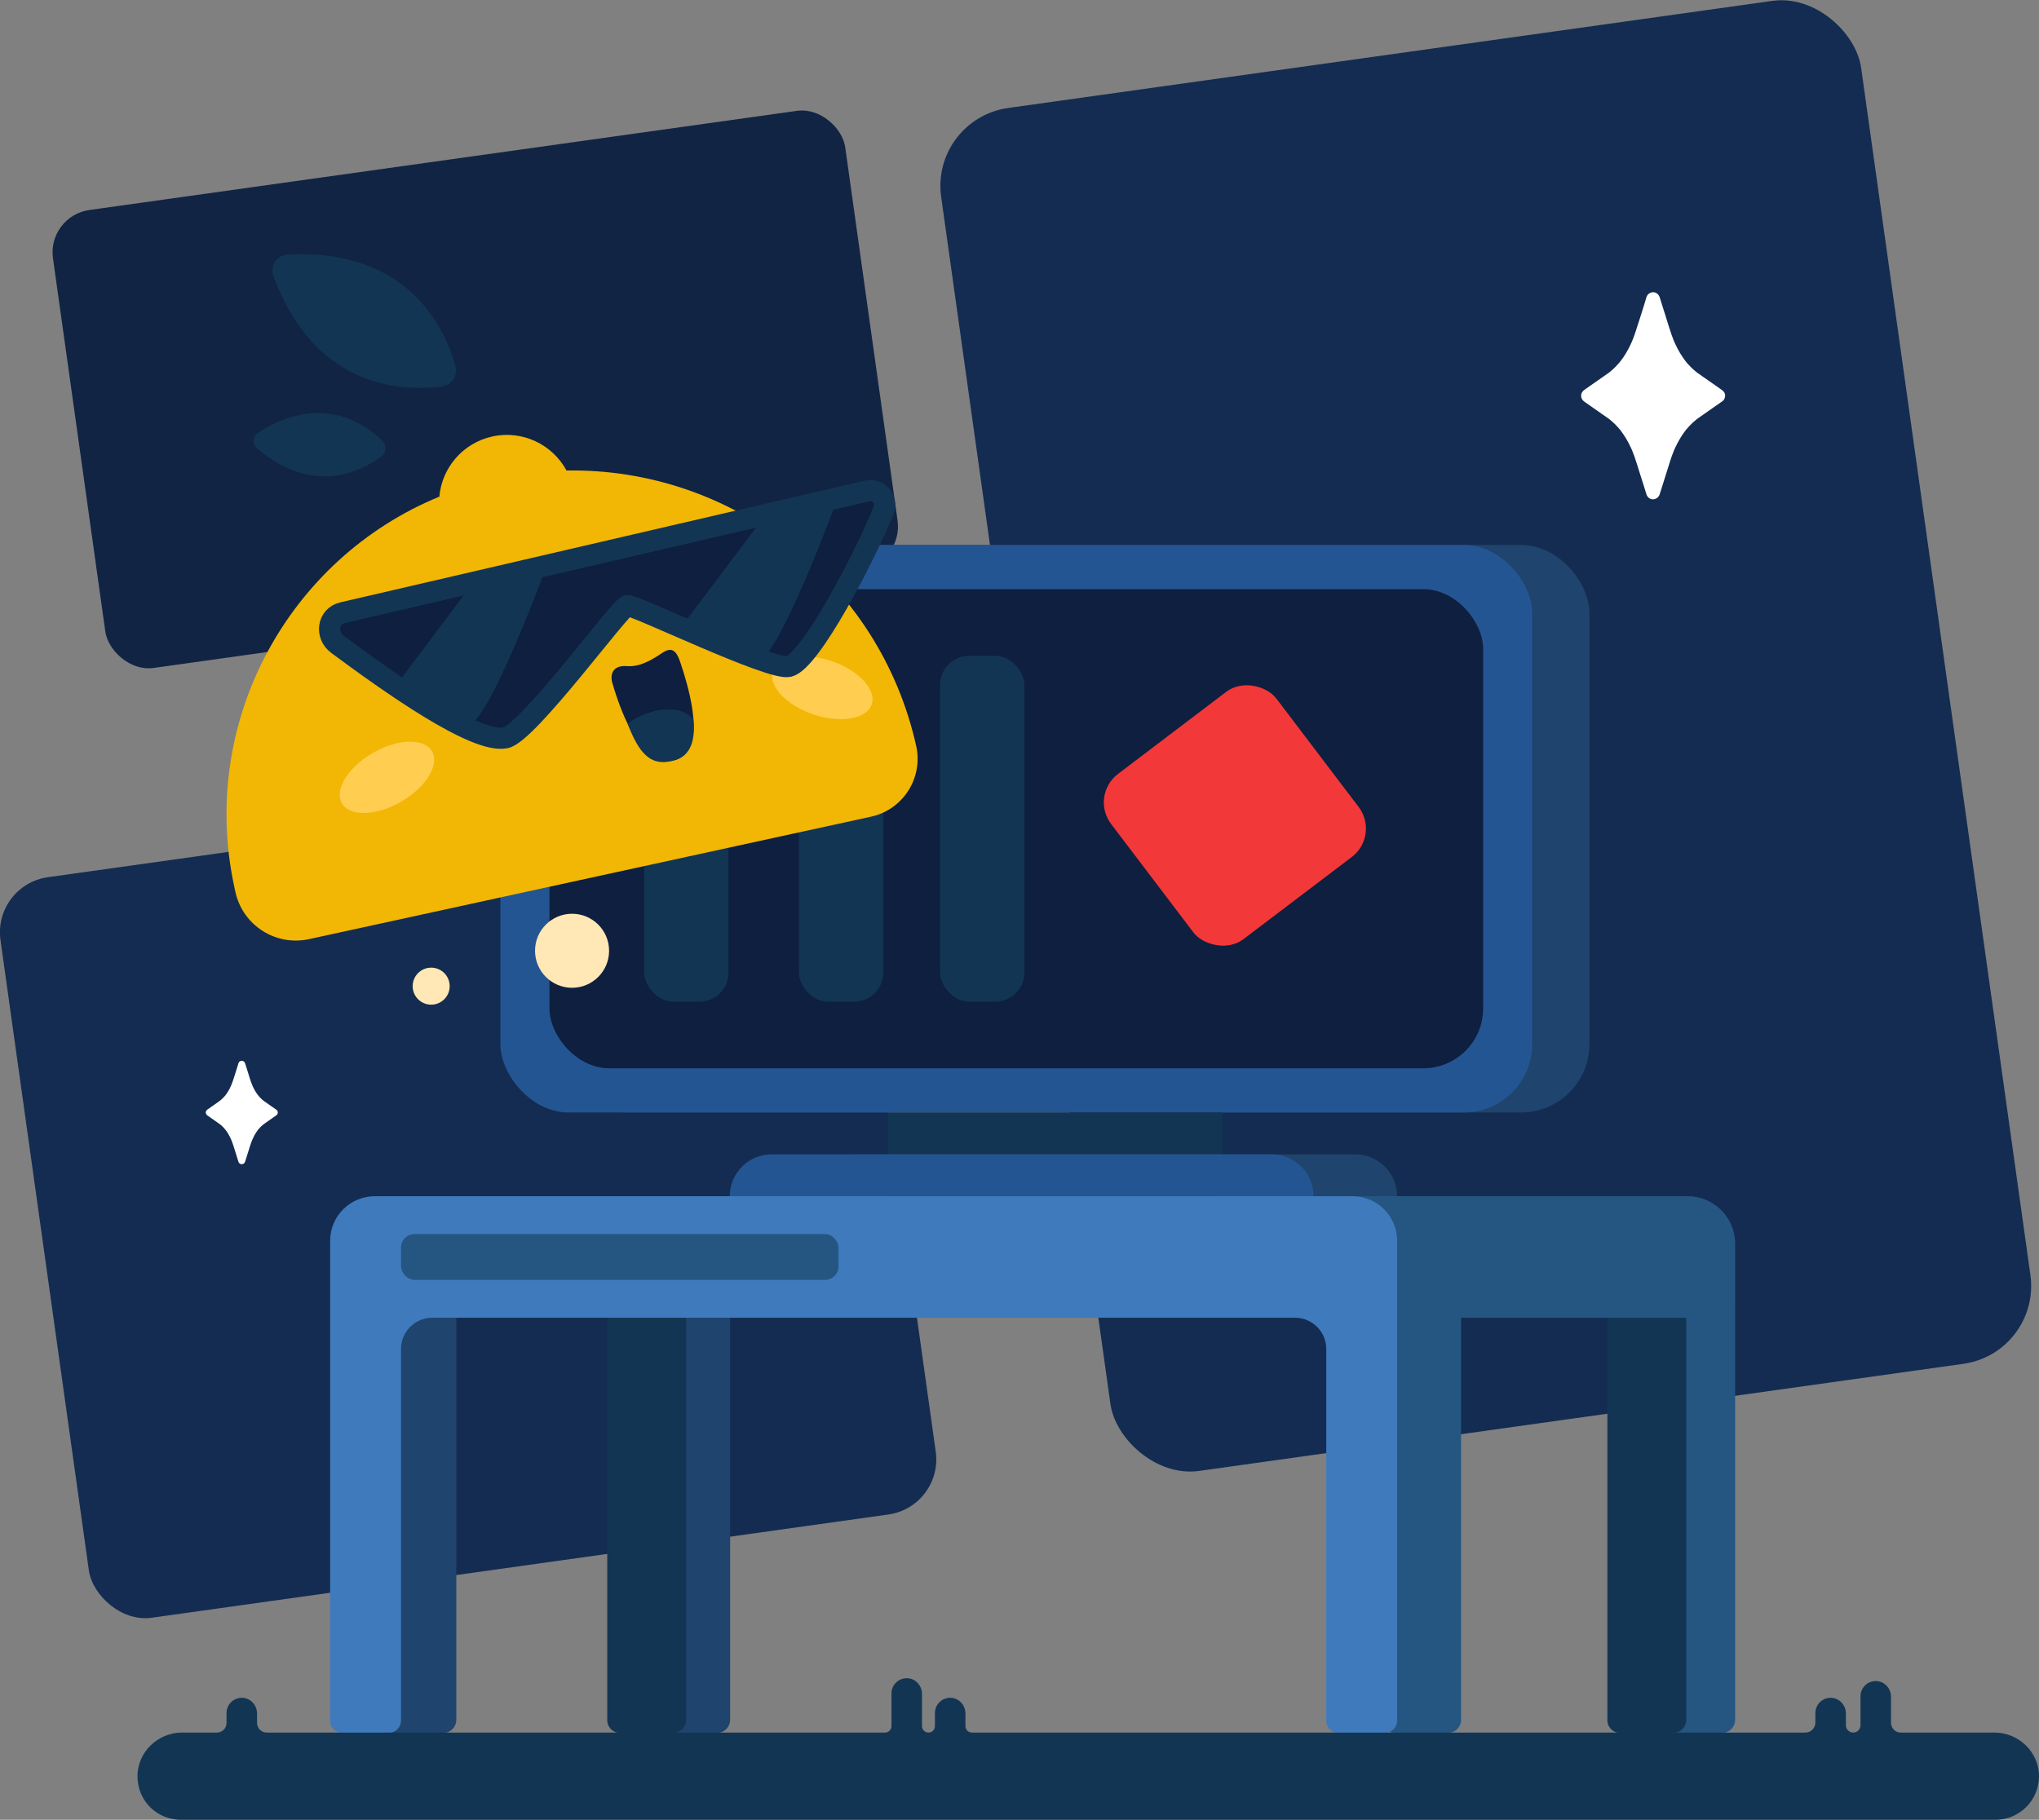 <svg xmlns="http://www.w3.org/2000/svg" id="Camada_2" data-name="Camada 2" viewBox="0 0 1843.74 1645.91"><rect x="0" y="0" width="1843.74" height="1645.91" fill="#808080" stroke="none"/><defs><style>      .cls-1, .cls-2 {        fill: #fff;      }      .cls-3 {        fill: #245593;      }      .cls-2, .cls-4 {        fill-rule: evenodd;      }      .cls-5, .cls-4 {        fill: #133554;      }      .cls-6 {        fill: #255682;      }      .cls-7 {        fill: #ffe8b6;      }      .cls-8 {        stroke: #133554;        stroke-miterlimit: 10;        stroke-width: 19.16px;      }      .cls-8, .cls-9 {        fill: #0e1f40;      }      .cls-10 {        fill: #f2b705;      }      .cls-11 {        fill: #3f7abc;      }      .cls-12 {        fill: #1f446d;      }      .cls-13 {        fill: #142c51;      }      .cls-14 {        fill: #ffcd50;      }      .cls-15 {        fill: #112444;      }      .cls-16 {        fill: #f23838;      }    </style></defs><g id="Camada_2-2" data-name="Camada 2"><g><rect class="cls-13" x="923.52" y="43.11" width="840.02" height="1244.75" rx="71.14" ry="71.14" transform="translate(-79.41 193.06) rotate(-7.98)"></rect><rect class="cls-13" x="36.72" y="743.38" width="773.27" height="676.33" rx="50.34" ry="50.34" transform="translate(-146.12 69.29) rotate(-7.98)"></rect><rect class="cls-15" x="68.09" y="143.03" width="723.38" height="418.24" rx="38.64" ry="38.64" transform="translate(-44.75 63.11) rotate(-7.98)"></rect><g><path class="cls-12" d="m358.9,1164.36h36.12c9.72,0,17.61,7.89,17.61,17.61v373.45c0,6.61-5.37,11.98-11.98,11.98h-47.8c-6.39,0-11.58-5.19-11.58-11.58v-373.85c0-9.72,7.89-17.61,17.61-17.61Z"></path><path class="cls-6" d="m1267.43,1164.36h36.12c9.72,0,17.61,7.89,17.61,17.61v373.45c0,6.61-5.37,11.98-11.98,11.98h-47.8c-6.39,0-11.58-5.19-11.58-11.58v-373.85c0-9.72,7.89-17.61,17.61-17.61Z"></path><path class="cls-6" d="m1515.25,1164.36h36.12c9.72,0,17.61,7.89,17.61,17.61v373.45c0,6.61-5.37,11.98-11.98,11.98h-47.8c-6.39,0-11.58-5.19-11.58-11.58v-373.85c0-9.72,7.89-17.61,17.61-17.61Z"></path><path class="cls-12" d="m606.48,1164.36h36.12c9.72,0,17.61,7.89,17.61,17.61v373.45c0,6.61-5.37,11.98-11.98,11.98h-47.8c-6.39,0-11.58-5.19-11.58-11.58v-373.85c0-9.72,7.89-17.61,17.61-17.61Z"></path><path class="cls-5" d="m566.72,1164.36h36.12c9.72,0,17.61,7.89,17.61,17.61v373.45c0,6.61-5.37,11.98-11.98,11.98h-47.8c-6.39,0-11.58-5.19-11.58-11.58v-373.85c0-9.72,7.89-17.61,17.61-17.61Z"></path><path class="cls-5" d="m1471.08,1164.36h36.12c9.72,0,17.61,7.89,17.61,17.61v373.45c0,6.61-5.37,11.98-11.98,11.98h-47.8c-6.39,0-11.58-5.19-11.58-11.58v-373.85c0-9.72,7.89-17.61,17.61-17.61Z"></path><path class="cls-6" d="m1229.67,1081.92h296.41c23.68,0,42.91,19.23,42.91,42.91v52.96c0,7.75-6.3,14.05-14.05,14.05h-332.35c-7.49,0-13.58-6.08-13.58-13.58v-75.68c0-11.4,9.26-20.66,20.66-20.66Z"></path><path class="cls-11" d="m1223.01,1081.92H338.88c-22.29,0-40.36,18.07-40.36,40.36v434.14c0,6.06,4.91,10.97,10.97,10.97h41.79c6.27,0,11.35-5.08,11.35-11.35v-336c0-15.58,12.63-28.21,28.21-28.21h780.2c15.58,0,28.21,12.63,28.21,28.21v336.38c0,6.06,4.91,10.97,10.97,10.97h41.79c6.27,0,11.35-5.08,11.35-11.35v-433.76c0-22.29-18.07-40.36-40.36-40.36Z"></path></g><rect class="cls-12" x="504.22" y="492.89" width="933.03" height="513.32" rx="61.9" ry="61.9"></rect><rect class="cls-3" x="452.47" y="492.89" width="933.03" height="513.32" rx="61.9" ry="61.9"></rect><rect class="cls-9" x="496.84" y="532.87" width="844.28" height="433.34" rx="54.1" ry="54.1"></rect><g><rect class="cls-5" x="850.06" y="593.16" width="76.26" height="312.78" rx="26.3" ry="26.3"></rect><rect class="cls-5" x="722.41" y="593.16" width="76.26" height="312.78" rx="26.3" ry="26.3"></rect><rect class="cls-5" x="582.52" y="593.16" width="76.26" height="312.78" rx="26.3" ry="26.3"></rect></g><rect class="cls-5" x="803.03" y="1006.21" width="302.3" height="75.71"></rect><path class="cls-12" d="m773.29,1044.06h452.22c20.89,0,37.86,16.96,37.86,37.86h-527.94c0-20.89,16.96-37.86,37.86-37.86Z"></path><path class="cls-3" d="m697.72,1044.06h452.22c20.89,0,37.86,16.96,37.86,37.86h-527.94c0-20.89,16.96-37.86,37.86-37.86Z"></path><rect class="cls-16" x="1022.8" y="643.74" width="187.64" height="187.64" rx="32.28" ry="32.28" transform="translate(-218.74 824.94) rotate(-37.19)"></rect><g><path class="cls-2" d="m1553.7,357.97l-21.97,15.38c-11.16,8.17-20.69,21.04-27.18,40.94l-9.76,30.98-.05.15-.04-.15-9.76-30.98c-6.49-19.91-16.02-32.77-27.18-40.94l-21.97-15.38,21.97-15.38c11.15-8.17,20.69-21.04,27.18-40.94l9.76-30.98.04-.15.05.15,9.76,30.98c6.49,19.91,16.02,32.77,27.18,40.95l21.97,15.38Z"></path><path class="cls-1" d="m1550.57,352.61c-4.84,3.39-9.68,6.77-14.51,10.16-5.74,4.02-11.56,7.89-16.48,12.95-9.08,9.33-15.29,20.94-19.7,33.1-2.03,5.61-3.69,11.37-5.49,17.07s-3.73,11.94-5.64,17.9h11.97c-3.05-10.43-6.48-20.78-9.8-31.12-4-12.46-9.94-24.39-18.58-34.29-4.9-5.62-10.79-9.91-16.85-14.15-5.53-3.87-11.05-7.73-16.58-11.6v10.72c4.84-3.39,9.68-6.77,14.51-10.16,5.74-4.02,11.56-7.89,16.48-12.95,9.08-9.33,15.29-20.94,19.7-33.1,2.03-5.61,3.69-11.37,5.49-17.07,1.88-5.96,3.88-11.9,5.64-17.9h-11.97c3.32,10.36,6.48,20.77,9.8,31.12,4,12.46,9.94,24.39,18.58,34.29,4.9,5.62,10.79,9.91,16.85,14.15,5.53,3.87,11.05,7.73,16.58,11.6,2.67,1.87,7.02.57,8.5-2.23,1.68-3.18.62-6.5-2.23-8.5-4.71-3.29-9.41-6.59-14.12-9.88l-7.17-5.02c-.21-.14-.42-.29-.62-.43-.1-.07-.2-.15-.31-.22-.16-.12-.32-.24-.49-.36-.85-.63,1.31,1.04.05.03-1.97-1.57-3.83-3.25-5.6-5.04-.92-.93-1.81-1.89-2.67-2.88-.44-.5-.87-1.02-1.3-1.53-.34-.41-1.69-2.29-.51-.61-1.65-2.35-3.33-4.63-4.81-7.1-1.6-2.66-3.05-5.41-4.36-8.22-.35-.74-.68-1.49-1.01-2.24-.14-.32-.79-1.61-.03-.05-.18-.38-.33-.78-.48-1.17-.66-1.61-1.27-3.24-1.85-4.89-1.92-5.43-3.53-10.98-5.26-16.47-1.85-5.89-3.68-11.78-5.56-17.66-.81-2.52-3.2-4.68-5.99-4.56s-5.19,1.85-5.99,4.56c-3.05,10.41-6.47,20.74-9.79,31.07-.86,2.68-1.83,5.33-2.89,7.94-.16.39-.3.8-.48,1.17.76-1.56.11-.27-.03.05-.33.75-.67,1.5-1.01,2.24-.67,1.43-1.38,2.85-2.12,4.25-1.39,2.63-2.92,5.19-4.59,7.65-.79,1.16-1.66,2.26-2.46,3.41,1.15-1.64.02-.04-.3.35-.49.61-1,1.21-1.51,1.79-1.7,1.94-3.5,3.79-5.42,5.52-.92.83-1.87,1.63-2.84,2.41-.35.28-1.3.93.29-.22-.16.12-.32.25-.49.37-.18.14-.36.27-.55.4-1.82,1.31-3.68,2.57-5.51,3.86-5.47,3.83-10.93,7.65-16.4,11.48-3.98,2.78-3.98,7.94,0,10.72,4.71,3.29,9.41,6.59,14.12,9.88l7.17,5.02c.21.14.42.29.62.43.1.07.2.15.31.22.16.12.32.24.49.36.85.63-1.31-1.04-.05-.03,1.97,1.57,3.83,3.25,5.6,5.04.92.93,1.81,1.89,2.67,2.88.44.5.87,1.02,1.3,1.53.34.41,1.69,2.29.51.61,1.65,2.35,3.33,4.63,4.81,7.1,1.6,2.66,3.04,5.41,4.36,8.22.35.74.68,1.49,1.01,2.24.14.32.79,1.61.03.05.18.38.33.78.48,1.17.66,1.61,1.27,3.24,1.85,4.89,1.92,5.43,3.53,10.98,5.26,16.47,1.85,5.88,3.83,11.74,5.56,17.66.74,2.53,3.25,4.68,5.99,4.56s5.12-1.86,5.99-4.56c3.31-10.34,6.47-20.73,9.79-31.07.86-2.68,1.83-5.33,2.89-7.94.16-.39.3-.8.48-1.17-.75,1.56-.11.27.03-.05.33-.75.67-1.5,1.01-2.24.67-1.43,1.38-2.85,2.12-4.25,1.4-2.63,2.92-5.19,4.59-7.65.79-1.16,1.65-2.26,2.46-3.41-1.15,1.64-.02.04.3-.35.49-.61,1-1.21,1.51-1.79,1.7-1.94,3.5-3.79,5.42-5.52.92-.83,1.87-1.63,2.84-2.41.35-.28,1.31-.93-.29.22.16-.12.32-.25.49-.37.18-.14.36-.27.55-.4,1.82-1.31,3.68-2.57,5.51-3.86,5.47-3.83,10.93-7.65,16.4-11.48,2.66-1.86,4.15-5.52,2.23-8.5-1.7-2.64-5.65-4.22-8.5-2.23Z"></path></g><g><path class="cls-2" d="m248.11,1006.21l-10.99,7.69c-5.58,4.09-10.35,10.52-13.59,20.47l-4.88,15.49-.02.07-.02-.07-4.88-15.49c-3.25-9.95-8.01-16.39-13.59-20.47l-10.99-7.69,10.99-7.69c5.58-4.09,10.34-10.52,13.59-20.47l4.88-15.49.02-.07.02.07,4.88,15.49c3.25,9.95,8.01,16.39,13.59,20.47l10.99,7.69Z"></path><path class="cls-1" d="m246.54,1003.52c-2.43,1.7-4.86,3.4-7.29,5.1-2.89,2.03-5.82,3.98-8.29,6.53-6.73,6.96-9.66,15.94-12.49,24.94-.95,3-1.88,6.01-2.84,9h5.99c-1.53-5.21-3.23-10.39-4.9-15.56-2.02-6.24-4.98-12.22-9.32-17.18-2.44-2.78-5.36-4.91-8.36-7.02-2.77-1.94-5.54-3.88-8.32-5.82v5.36c2.43-1.7,4.86-3.4,7.29-5.1,2.89-2.02,5.82-3.98,8.28-6.53,6.73-6.96,9.66-15.95,12.49-24.94.94-3,1.95-5.98,2.83-9h-5.99c1.66,5.18,3.23,10.39,4.9,15.56,2.02,6.24,4.98,12.22,9.32,17.18,2.44,2.78,5.36,4.91,8.36,7.02,2.77,1.94,5.54,3.88,8.32,5.82,1.37.96,3.45.25,4.25-1.11.91-1.55.26-3.28-1.11-4.25-2.33-1.63-4.67-3.27-7-4.9-1.2-.84-2.41-1.68-3.61-2.52s-2.21-1.71-3.49-3.01c-3.88-3.94-6.71-9.12-8.62-14.59-.93-2.67-1.73-5.38-2.57-8.08-.92-2.92-1.83-5.85-2.76-8.77s-5.11-3.01-5.99,0c-1.52,5.2-3.23,10.36-4.89,15.52s-4.35,10.61-7.74,14.48c-2.44,2.78-4.35,4.12-7.28,6.17-2.71,1.9-5.43,3.8-8.14,5.7-1.99,1.39-1.99,3.97,0,5.36,2.33,1.63,4.67,3.27,7,4.9,1.2.84,2.41,1.68,3.61,2.52s2.21,1.71,3.49,3.01c3.88,3.94,6.71,9.12,8.62,14.59.93,2.67,1.73,5.38,2.57,8.08.92,2.92,1.9,5.83,2.76,8.77s5.06,2.9,5.99,0c1.65-5.17,3.23-10.36,4.89-15.52s4.35-10.61,7.74-14.48c2.44-2.78,4.36-4.12,7.29-6.17,2.71-1.9,5.43-3.8,8.14-5.7,1.37-.96,2.01-2.72,1.11-4.25-.79-1.36-2.87-2.08-4.25-1.11Z"></path></g><path class="cls-4" d="m1803.51,1567.02h-84.78c-4.86,0-8.8-3.94-8.8-8.8v-23.61c0-7.43-5.71-13.83-13.13-14.18-7.93-.37-14.47,5.94-14.47,13.79v26.19c0,3.65-2.96,6.6-6.6,6.6h0c-3.65,0-6.6-2.96-6.6-6.6v-10.66c0-7.43-5.71-13.83-13.13-14.18-7.93-.37-14.47,5.94-14.47,13.79v8.61c0,4.99-4.05,9.04-9.04,9.04h-753.66c-3.22,0-5.83-2.61-5.83-5.83v-11.43c0-7.43-5.71-13.83-13.13-14.18-7.93-.37-14.47,5.94-14.47,13.79v11.82c0,3.22-2.61,5.83-5.83,5.83h-.04c-3.22,0-5.83-2.61-5.83-5.83v-29.13c0-7.43-5.71-13.83-13.13-14.18-7.93-.37-14.47,5.94-14.47,13.79v29.52c0,3.22-2.61,5.83-5.83,5.83H241.16c-4.82,0-8.73-3.91-8.73-8.73v-8.53c0-7.43-5.71-13.83-13.13-14.18-7.93-.37-14.47,5.94-14.47,13.79v8.92c0,4.82-3.91,8.73-8.73,8.73h-31.56c-22.12,0-40.64,18.1-40.22,40.22s17.91,38.68,39.44,38.68h1640.54c21.53,0,39.03-17.25,39.44-38.68.42-22.12-18.1-40.22-40.22-40.22Z"></path><g><path class="cls-10" d="m512.26,425.57c-12.63-23.46-39.66-36.76-66.99-30.81-26.84,5.85-45.7,28.45-48,54.44-136.84,56.26-217.84,204.16-185.24,353.74l.82,3.74c6.58,30.17,36.37,49.3,66.54,42.73l508.16-110.75c28.77-6.27,47.05-34.54,41.07-63.3-33.28-150.42-167.88-252.4-316.35-249.79Z"></path><path class="cls-10" d="m828.51,674.87c.04.17.06.33.1.5.07.33.16.66.23.99l-.33-1.5Z"></path></g><path class="cls-9" d="m611.24,687.19c-22.98,7.59-39.59-20.28-49.9-46.79-3.12-8.01-5.65-15.9-7.62-22.65-2.35-8.04.54-16.22,13.07-15.29,10.12.74,19.35-3.31,32.3-12.1,9.48-6.44,13.21.24,16,8.48,3.87,11.39,8.36,26.33,10.64,40.75,3.45,21.7,1.87,42.21-14.48,47.61Z"></path><path class="cls-5" d="m611.24,687.19c-22.98,7.59-33.44-6.1-43.75-32.61,7.6-6.1,20.44-11.74,31.66-12.59,13.74-1.05,18.7.55,27.79,7.79,1.46,13.69.64,32.02-15.7,37.41Z"></path><ellipse class="cls-14" cx="349.9" cy="703.06" rx="47.06" ry="25.47" transform="translate(-304.65 269.14) rotate(-30)"></ellipse><ellipse class="cls-14" cx="743.63" cy="622.03" rx="25.47" ry="47.06" transform="translate(-83.37 1127.98) rotate(-71.37)"></ellipse><path class="cls-8" d="m310.01,554.11l474.12-110.04c10.17-2.27,18.73,7.79,14.85,17.46-16.85,41.94-66.12,136.55-85.73,141.21-16.64,3.95-139.71-56.09-146.06-55.04s-89.68,115.29-110.07,119.6c-27.37,5.78-105.67-50.26-151.87-84.46-11.35-8.4-9.02-25.65,4.76-28.73Z"></path><path class="cls-5" d="m425.3,530.48l-69.5,92.49s50.71,33.6,68.5,31.99c17.79-1.61,70.5-144.23,70.5-144.23l-69.5,19.75Z"></path><path class="cls-5" d="m687.26,472.27l-69.5,92.49s50.71,33.6,68.5,31.99c17.79-1.61,70.5-144.23,70.5-144.23l-69.5,19.75Z"></path><path class="cls-5" d="m399.74,349.39c-33.76,4.58-114.51,3.59-152.44-99.66-3.36-9.14,3.12-18.96,12.84-19.48,109.84-5.84,142.58,67.98,151.68,100.81,2.36,8.52-3.32,17.14-12.08,18.32Z"></path><path class="cls-5" d="m345.11,412.47c-16.73,12.81-60.4,37.05-112.44-6.76-4.6-3.88-4.14-11.14.92-14.4,57.2-36.83,97.42-7.23,112.38,7.62,3.88,3.85,3.47,10.22-.87,13.55Z"></path><rect class="cls-6" x="362.64" y="1116.13" width="395.58" height="41.49" rx="12.22" ry="12.22"></rect><circle class="cls-7" cx="517.28" cy="859.92" r="33.48"></circle><circle class="cls-7" cx="389.88" cy="891.93" r="16.74"></circle></g></g></svg>